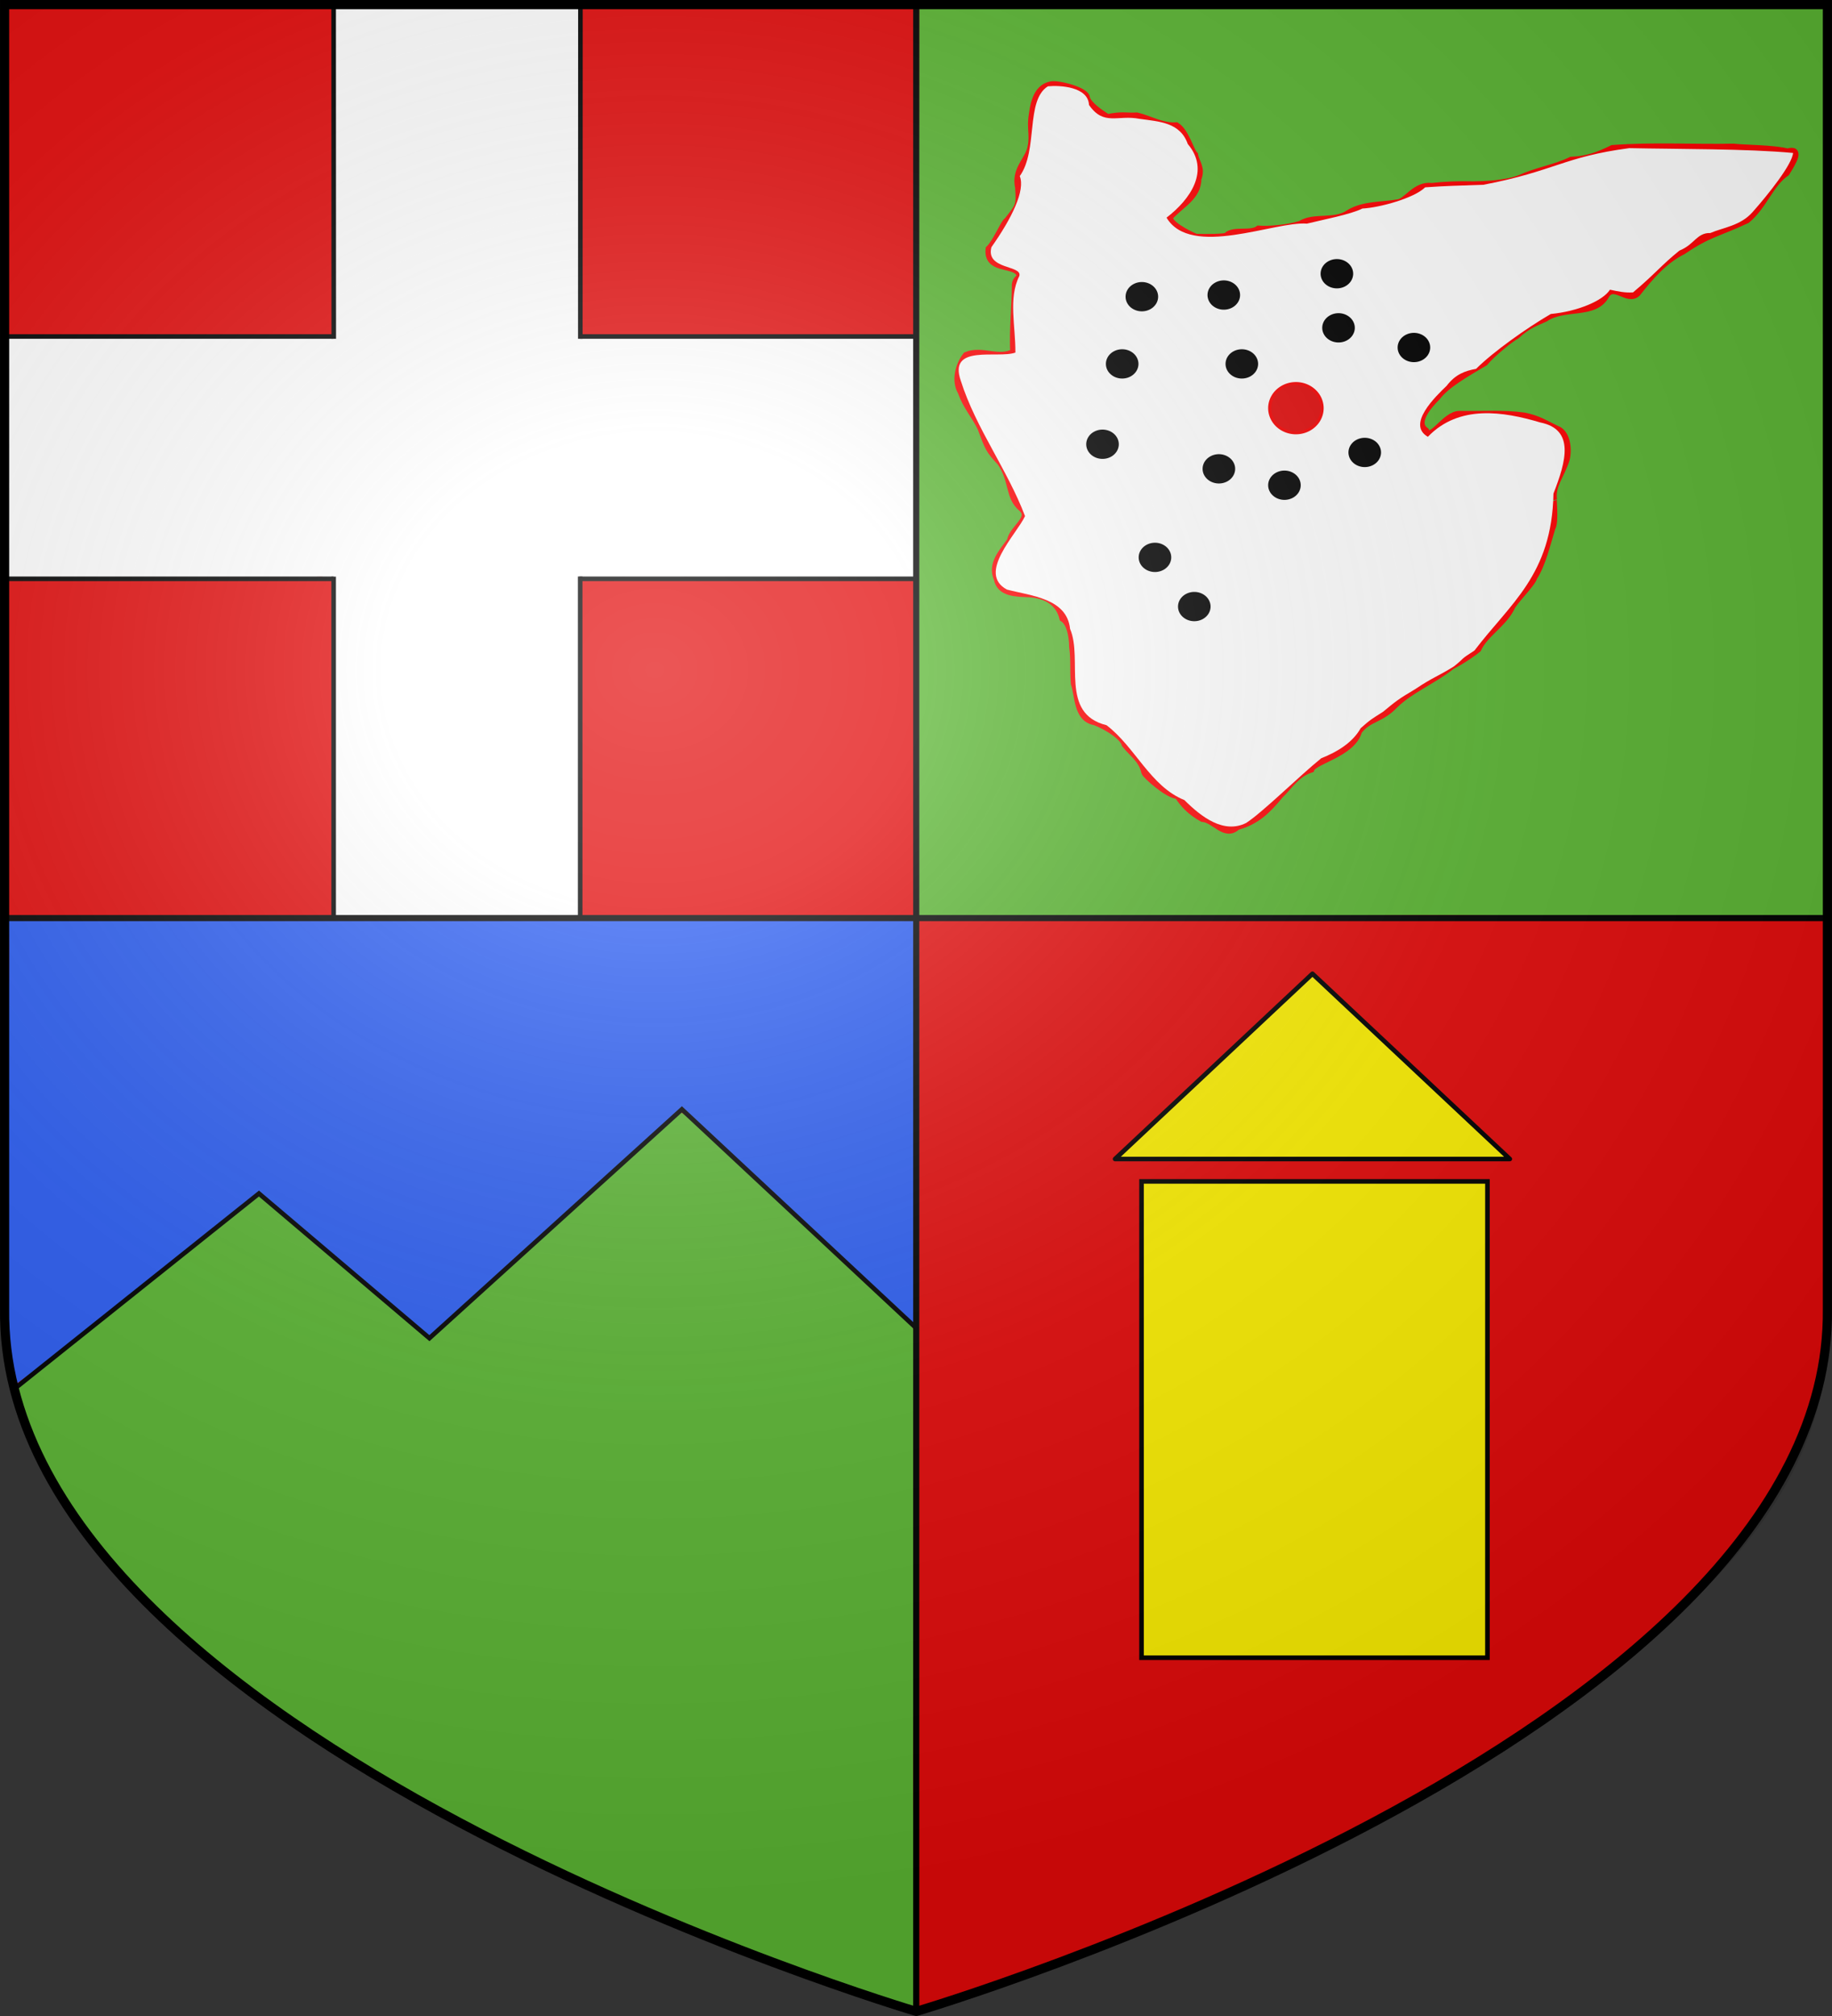 <?xml version="1.0" encoding="UTF-8" standalone="no"?>
<svg
   xmlns:dc="http://purl.org/dc/elements/1.1/"
   xmlns:cc="http://creativecommons.org/ns#"
   xmlns:rdf="http://www.w3.org/1999/02/22-rdf-syntax-ns#"
   xmlns:svg="http://www.w3.org/2000/svg"
   xmlns="http://www.w3.org/2000/svg"
   xmlns:xlink="http://www.w3.org/1999/xlink"
   xmlns:sodipodi="http://sodipodi.sourceforge.net/DTD/sodipodi-0.dtd"
   xmlns:inkscape="http://www.inkscape.org/namespaces/inkscape"
   height="660"
   width="600"
   version="1.0"
   id="svg2"
   sodipodi:version="0.32"
   inkscape:version="0.47 r22583"
   sodipodi:docname="Blason_Vide_18 ème_3D.svg"
   inkscape:output_extension="org.inkscape.output.svg.inkscape"
   sodipodi:modified="true"
   style="display:inline">
  <rect width="100%" height="100%" fill="#333333" stroke="none"/>
  <sodipodi:namedview
     inkscape:window-height="965"
     inkscape:window-width="1280"
     inkscape:pageshadow="2"
     inkscape:pageopacity="0.0"
     guidetolerance="10.0"
     gridtolerance="10.0"
     objecttolerance="10.0"
     borderopacity="1.0"
     bordercolor="#666666"
     pagecolor="#ffffff"
     id="base"
     showgrid="false"
     height="660px"
     inkscape:zoom="1"
     inkscape:cx="554.55125"
     inkscape:cy="348.2446"
     inkscape:window-x="-4"
     inkscape:window-y="-4"
     inkscape:current-layer="layer2"
     showborder="false"
     inkscape:showpageshadow="false"
     inkscape:window-maximized="1" />
  <defs
     id="defs6">
    <linearGradient
       id="linearGradient2893">
      <stop
         style="stop-color:white;stop-opacity:0.314;"
         offset="0"
         id="stop2895" />
      <stop
         id="stop2897"
         offset="0.19"
         style="stop-color:white;stop-opacity:0.251;" />
      <stop
         style="stop-color:#6b6b6b;stop-opacity:0.125;"
         offset="0.6"
         id="stop2901" />
      <stop
         style="stop-color:black;stop-opacity:0.125;"
         offset="1"
         id="stop2899" />
    </linearGradient>
    <radialGradient
       inkscape:collect="always"
       xlink:href="#linearGradient2893"
       id="radialGradient11919"
       gradientUnits="userSpaceOnUse"
       gradientTransform="matrix(1.551,0,0,1.35,-227.894,-51.264)"
       cx="285.186"
       cy="200.448"
       fx="285.186"
       fy="200.448"
       r="300" />
  </defs>
  <g
     inkscape:groupmode="layer"
     id="layer1"
     inkscape:label="Fond écu"
     style="display:inline"
     sodipodi:insensitive="true">
    <path
       id="path3664"
       style="fill:#e20909;fill-opacity:1;stroke:none;display:inline"
       d="M 300.083,659 C 300.083,659 600.558,570.303 598.994,428.723 L 598.994,1 1.006,1 1.006,428.723 C -0.555,570.153 300.083,659 300.083,659 z"
       sodipodi:nodetypes="cccccc" />
    <path
       style="color:#000000;fill:#2b5df2;fill-opacity:1;fill-rule:nonzero;stroke:none;stroke-width:1;marker:none;visibility:visible;display:inline;overflow:visible;enable-background:accumulate"
       d="M 2.863,301.335 C 3.555,350.741 -0.81,404.199 4.141,453.945 38.454,429.136 71.495,401.104 84.98,390.651 103.009,406.041 122.691,422.874 140.294,437.523 157.445,423.04 165.588,413.834 178.187,403.574 193.555,389.671 208.118,376.701 223.32,362.617 248.066,385.266 274.252,412.306 299.727,434.088 298.526,389.802 300.645,345.334 299.914,300.966 201.382,300.966 101.765,300.966 3.232,300.966 L 2.863,301.335 z"
       id="path3662"
       sodipodi:nodetypes="cccccccccc" />
    <path
       style="color:#000000;fill:#5ab532;fill-opacity:1;fill-rule:nonzero;stroke:none;stroke-width:1;marker:none;visibility:visible;display:inline;overflow:visible;enable-background:accumulate"
       d="M 181.789,401.509 C 167.637,413.359 168.636,412.696 140.358,437.851 121.797,422.4 103.346,406.822 85.207,390.875 60.268,410.97 29.616,434.603 4.944,454.865 8.863,474.541 20.339,491.904 32.367,507.66 73.549,556.348 131.354,588.526 188.214,615.511 223.539,631.429 262.213,647.419 299.211,658.713 299.285,636.265 300.247,613.032 299.144,591.598 298.832,539.829 301.436,488 299.516,436.268 297.486,429.003 288.418,423.881 282.325,418.948 270.763,405.509 256.556,394.308 242.928,382.178 236.635,374.775 231.215,369.583 223.073,364.164 209.312,376.613 195.55,389.061 181.789,401.509 z"
       id="path3660"
       sodipodi:nodetypes="ccccccccccccc" />
    <path
       style="color:#000000;fill:#ffffff;fill-opacity:1;fill-rule:nonzero;stroke:none;stroke-width:1;marker:none;visibility:visible;display:inline;overflow:visible;enable-background:accumulate"
       d="M 109.524,1.606 C 109.524,37.335 108.994,74.477 108.994,110.206 73.597,110.206 37.317,110.029 1.92,110.029 1.049,135.738 2.503,163.178 2.254,189.144 31.936,189.309 63.525,189.268 93.642,189.165 98.354,190.469 108.311,186.529 109.701,191.156 109.701,227.217 109.347,264.161 109.347,300.222 135.389,301.093 163.69,300.169 189.989,300.419 190.861,270.56 189.406,240.031 189.656,209.914 189.656,203.233 189.832,196.376 189.832,189.695 226.557,189.695 262.575,189.165 299.3,189.165 300.172,163.466 299.778,136.037 300.027,110.08 269.587,110.117 238.3,109.816 207.426,110.319 201.82,109.63 193.573,111.583 189.619,109.242 189.46,74.011 190.344,37.367 190.155,2.136 164.124,1.265 136.186,2.366 109.898,2.116 L 109.524,1.606 z"
       id="path3656"
       sodipodi:nodetypes="ccccccccccccccccc" />
    <path
       style="color:#000000;fill:#5ab532;fill-opacity:1;fill-rule:nonzero;stroke:none;stroke-width:1;marker:none;visibility:visible;display:inline;overflow:visible;enable-background:accumulate"
       d="M 301.046,2.872 C 301.046,101.662 299.825,201.063 299.825,299.853 352.514,300.75 407.318,300.185 460.069,299.627 505.644,299.37 553.274,301.361 598.584,300.464 598.584,201.674 597.77,100.848 597.77,2.058 545.081,1.161 490.887,2.744 437.933,2.488 392.359,2.744 346.355,1.976 301.046,2.872 z"
       id="path3637"
       sodipodi:nodetypes="ccccccc" />
    <path
       style="fill:none;stroke:#000000;stroke-width:2;stroke-linecap:butt;stroke-linejoin:miter;stroke-miterlimit:4;stroke-opacity:1;stroke-dasharray:none"
       d="M 300.076,1.152 300.076,658.021"
       id="path2859"
       sodipodi:nodetypes="cc" />
    <path
       style="fill:none;stroke:#000000;stroke-width:2;stroke-linecap:butt;stroke-linejoin:miter;stroke-miterlimit:4;stroke-opacity:1;stroke-dasharray:none"
       d="M 599.145,300.563 1.797,300.563"
       id="path3633"
       sodipodi:nodetypes="cc" />
    <g
       id="g3650">
      <path
         id="path3641"
         d="M 109.27,188.78 109.27,300.258 M 109.27,1.388 109.308,110.909"
         style="fill:none;stroke:#000000;stroke-width:1.5;stroke-linecap:butt;stroke-linejoin:miter;stroke-miterlimit:4;stroke-opacity:1;stroke-dasharray:none"
         sodipodi:nodetypes="cccc" />
      <path
         id="path3643"
         d="M 190.016,188.741 190.016,300.335 M 190.099,1.388 190.061,110.909"
         style="fill:none;stroke:#000000;stroke-width:1.5;stroke-linecap:butt;stroke-linejoin:miter;stroke-miterlimit:4;stroke-opacity:1;stroke-dasharray:none"
         sodipodi:nodetypes="cccc" />
      <path
         id="path3645"
         d="M 189.981,110.159 299.369,110.159 M 0.998,110.159 109.11,110.159"
         style="fill:none;stroke:#000000;stroke-width:1.5;stroke-linecap:butt;stroke-linejoin:miter;stroke-miterlimit:4;stroke-opacity:1;stroke-dasharray:none"
         sodipodi:nodetypes="cccc" />
      <path
         sodipodi:nodetypes="ccccc"
         id="path3647"
         d="M 189.75,189.492 299.868,189.492 299.369,189.492 M 0.499,189.492 109.264,189.492"
         style="fill:none;stroke:#000000;stroke-width:1.5;stroke-linecap:butt;stroke-linejoin:miter;stroke-miterlimit:4;stroke-opacity:1;stroke-dasharray:none" />
    </g>
    <path
       style="fill:none;stroke:#000000;stroke-width:1.5;stroke-linecap:butt;stroke-linejoin:miter;stroke-miterlimit:4;stroke-opacity:1;stroke-dasharray:none"
       d="M 4.24,455.053 84.806,390.742 140.636,438.092 223.322,363.18 299.74,434.479"
       id="path3658"
       sodipodi:nodetypes="ccccc" />
  </g>
  <g
     inkscape:groupmode="layer"
     id="layer2"
     inkscape:label="Meubles"
     style="display:inline"
     sodipodi:insensitive="true">
    <g
       id="g3851"
       transform="translate(8.961,-3.016)">
      <path
         id="path3665"
         d="M 363.397,41.099 C 359.427,41.29 358.798,40.611 353.735,41.635 351.136,39.98 347.599,37.598 346.757,35.194 347.02,32.847 337.522,30.401 335.283,30.9 330.24,31.883 329.561,37.945 329.043,42.038 328.704,45.57 329.753,48.349 328.506,52.371 327.238,56.029 323.53,58.971 324.749,64.381 325.201,70.605 324.799,70.59 320.991,75.452 320.211,75.49 317.438,82.322 315.087,84.577 314.383,91.29 322.415,89.21 324.749,92.092 334.498,92.952 323.443,91.595 323.675,96.588 323.631,103.891 322.799,110.899 323.139,118.394 318.243,121.211 312.685,117.334 307.572,119.468 304.956,122.799 303.911,127.878 305.962,131.277 307.675,136.155 310.326,138.785 312.403,143.086 314.983,149.923 314.943,150.116 318.844,154.358 322.962,160.285 321.365,165.707 325.793,169.358 329.527,172.88 322.668,176.05 322.065,180.123 319.333,183.93 315.644,187.732 317.771,192.469 318.64,197.289 324.125,197.09 328.037,197.3 333.934,197.645 337.99,200.305 339.242,205.352 341.487,206.778 342.403,210.85 342.462,214.879 343.051,219.248 342.621,222.09 342.999,226.823 344.358,230.82 343.881,237.681 349.034,239.067 350.972,239.37 358.853,243.48 359.639,246.683 362.073,249.762 365.1,251.494 366.08,255.808 366.379,256.809 373.866,263.46 376.816,263.323 378.689,266.16 380.835,268.584 384.868,270.838 388.974,271.163 392.241,277.172 396.14,273.522 402.489,271.772 406.033,268.257 410.081,263.338 413.472,260.058 415.446,256.384 420.295,254.735 421.272,251.953 433.896,249.602 435.861,242.389 439.042,238.005 443.135,238.585 447.641,233.83 452.86,228.683 460.364,225.764 466.443,220.933 470.366,218.895 473.585,216.545 474.948,215.435 477.307,210.403 483.032,207.379 485.781,202.131 486.492,200.029 492.732,194.118 493.296,191.932 496.022,187.795 497.508,181.27 499.201,175.829 500.455,173.906 499.376,165.286 499.737,166.704 499.021,161.834 502.289,158.63 503.912,153.247 504.768,149.478 503.839,144.608 500.811,143.623 496.933,141.777 494.957,140.305 490.21,139.328 483.368,138.38 476.172,138.938 469.141,138.792 464.377,138.635 459.818,148.13 457.869,144.159 453.944,141.362 458.563,135.935 461.626,132.887 464.722,128.842 470.776,125.423 477.193,121.615 479.802,118.524 485.959,113.61 487.606,112.782 491.601,109.142 493.948,108.585 497.054,107.122 503.311,102.848 513.374,106.364 516.914,99.607 519.582,95.226 524.179,101.87 527.176,98.893 531.367,93.558 536.089,88.078 542.143,85.114 550.606,79.345 553.237,79.515 563.077,74.915 568.588,70.387 570.709,63.071 575.984,59.475 578.135,55.991 580.886,51.526 576.496,52.908 572.026,51.673 562.325,51.731 558.783,51.297 545.598,51.557 532.257,50.754 519.18,51.744 514.456,54.051 510.826,55.375 505.642,55.591 500.321,58.173 494.356,59.01 489.002,61.496 484.301,63.372 476.959,63.607 473.57,63.643 468.72,63.513 464.173,63.685 459.949,64.18 454.666,63.435 451.776,69.347 448.744,69.548 443.678,70.463 437.718,69.979 432.931,72.892 428.23,76.19 421.367,73.739 417.074,76.526 412.778,77.91 406.306,78.379 403.252,78.136 400.605,80.026 395.133,78.183 392.919,80.283 392.835,80.926 385.865,80.898 382.721,80.82 380.22,79.827 372.817,76.074 374.132,73.842 377.729,69.869 383.296,67.327 383.257,61.496 384.684,58.026 382.556,56.181 382.184,53.78 380.82,52.413 379.307,46.285 376.279,44.319 371.372,44.562 367.845,42.195 363.397,41.099 z"
         style="fill:none;stroke:#ff0000;stroke-width:2.5;stroke-linecap:butt;stroke-linejoin:miter;stroke-miterlimit:4;stroke-opacity:1;stroke-dasharray:none" />
      <path
         style="color:#000000;fill:#ffffff;fill-opacity:1;fill-rule:nonzero;stroke:none;stroke-width:1;marker:none;visibility:visible;display:inline;overflow:visible;enable-background:accumulate"
         d="M 334.237,31.272 C 326.836,35.905 331.113,52.142 325.023,60.671 326.894,65.34 322.432,74.457 315.747,83.927 313.766,91.397 326.031,89.751 324.865,93.41 321.233,100.637 323.657,109.659 323.591,118.444 317.858,120.538 301.383,115.506 305.741,127.752 310.689,143.308 321.003,156.787 326.746,171.982 323.969,178.003 310.883,190.699 320.832,196.034 328.736,198.101 340.47,198.882 341.496,208.898 345.828,218.968 337.952,236.625 353.431,240.432 362.868,247.59 367.776,260.445 378.939,264.946 384.535,270.525 391.843,276.091 399.162,272.439 404.773,268.792 416.401,257.201 423.754,251.256 429.171,249.127 434.107,246.016 436.672,241.421 440.073,238.387 440.317,238.407 443.996,236.045 448.042,232.72 448.876,231.964 454.569,228.607 460.468,224.647 461.603,224.676 467.215,221.18 471.448,217.807 468.591,219.437 473.951,215.978 485.613,200.62 499.329,191.214 499.81,164.61 503.911,154.118 506.92,143.617 495.48,141.32 483.391,137.714 468.904,135.396 458.682,146.013 451.616,141.983 461.234,132.781 464.824,129.332 467.689,125.58 470.792,124.428 474.469,123.773 480.141,118.143 490.947,110.453 498.932,105.813 507.67,104.984 516.026,101.502 518.314,97.857 521.246,98.468 523.127,98.9 525.874,98.741 533.205,92.59 535.075,89.888 541.077,85.052 546.128,83.026 546.69,79.177 551.177,79.31 555.255,77.518 560.978,76.988 564.958,72.525 570.245,66.596 578.066,56.718 578.277,53.089 563.071,51.677 540.836,51.853 524.66,51.515 503.204,54.335 500.252,59.031 476.898,63.503 467.505,63.85 465.522,63.815 457.796,64.344 454.18,67.888 442.971,70.984 437.23,71.291 433.335,73.241 424.255,74.941 419.073,76.232 408.602,75.366 381.059,87.63 373.09,74.273 381.036,68.173 387.369,58.806 380.055,50.171 377.563,43.085 370.84,42.839 364.215,41.917 357.118,40.525 352.508,44.375 347.697,37.363 347.405,31.421 338.296,30.881 334.237,31.272 z"
         id="path3831"
         sodipodi:nodetypes="ccccccccccccccccccccccccccccsccccccccccc" />
      <g
         id="g3800"
         style="display:inline">
        <path
           sodipodi:type="arc"
           style="color:#000000;fill:#000000;stroke:#000000;stroke-width:1px;stroke-linecap:butt;stroke-linejoin:miter;stroke-miterlimit:4;stroke-opacity:1;stroke-dasharray:none;stroke-dashoffset:0;marker:none;visibility:visible;display:inline;overflow:visible;enable-background:accumulate"
           id="path3667"
           sodipodi:cx="415.46381"
           sodipodi:cy="183.34386"
           sodipodi:rx="4.8309746"
           sodipodi:ry="4.2941995"
           d="M 420.295,183.344 A 4.831,4.294 0 1 1 410.633,183.344 4.831,4.294 0 1 1 420.295,183.344 z"
           transform="translate(22.545,-32.206)" />
        <path
           transform="translate(-25.228,-26.839)"
           sodipodi:type="arc"
           style="color:#000000;fill:#000000;stroke:#000000;stroke-width:1px;stroke-linecap:butt;stroke-linejoin:miter;stroke-miterlimit:4;stroke-opacity:1;stroke-dasharray:none;stroke-dashoffset:0;marker:none;visibility:visible;display:inline;overflow:visible;enable-background:accumulate"
           id="path3667-1"
           sodipodi:cx="415.46381"
           sodipodi:cy="183.34386"
           sodipodi:rx="4.8309746"
           sodipodi:ry="4.2941995"
           d="M 420.295,183.344 A 4.831,4.294 0 1 1 410.633,183.344 4.831,4.294 0 1 1 420.295,183.344 z" />
        <path
           transform="translate(-3.757,-21.471)"
           sodipodi:type="arc"
           style="color:#000000;fill:#000000;stroke:#000000;stroke-width:1px;stroke-linecap:butt;stroke-linejoin:miter;stroke-miterlimit:4;stroke-opacity:1;stroke-dasharray:none;stroke-dashoffset:0;marker:none;visibility:visible;display:inline;overflow:visible;enable-background:accumulate"
           id="path3667-4"
           sodipodi:cx="415.46381"
           sodipodi:cy="183.34386"
           sodipodi:rx="4.8309746"
           sodipodi:ry="4.2941995"
           d="M 420.295,183.344 A 4.831,4.294 0 1 1 410.633,183.344 4.831,4.294 0 1 1 420.295,183.344 z" />
        <path
           transform="translate(-33.28,18.25)"
           sodipodi:type="arc"
           style="color:#000000;fill:#000000;stroke:#000000;stroke-width:1px;stroke-linecap:butt;stroke-linejoin:miter;stroke-miterlimit:4;stroke-opacity:1;stroke-dasharray:none;stroke-dashoffset:0;marker:none;visibility:visible;display:inline;overflow:visible;enable-background:accumulate"
           id="path3667-9"
           sodipodi:cx="415.46381"
           sodipodi:cy="183.34386"
           sodipodi:rx="4.8309746"
           sodipodi:ry="4.2941995"
           d="M 420.295,183.344 A 4.831,4.294 0 1 1 410.633,183.344 4.831,4.294 0 1 1 420.295,183.344 z" />
        <path
           transform="translate(-56.898,-61.192)"
           sodipodi:type="arc"
           style="color:#000000;fill:#000000;stroke:#000000;stroke-width:1px;stroke-linecap:butt;stroke-linejoin:miter;stroke-miterlimit:4;stroke-opacity:1;stroke-dasharray:none;stroke-dashoffset:0;marker:none;visibility:visible;display:inline;overflow:visible;enable-background:accumulate"
           id="path3667-8"
           sodipodi:cx="415.46381"
           sodipodi:cy="183.34386"
           sodipodi:rx="4.8309746"
           sodipodi:ry="4.2941995"
           d="M 420.295,183.344 A 4.831,4.294 0 1 1 410.633,183.344 4.831,4.294 0 1 1 420.295,183.344 z" />
        <path
           transform="translate(-50.457,-83.2)"
           sodipodi:type="arc"
           style="color:#000000;fill:#000000;stroke:#000000;stroke-width:1px;stroke-linecap:butt;stroke-linejoin:miter;stroke-miterlimit:4;stroke-opacity:1;stroke-dasharray:none;stroke-dashoffset:0;marker:none;visibility:visible;display:inline;overflow:visible;enable-background:accumulate"
           id="path3667-2"
           sodipodi:cx="415.46381"
           sodipodi:cy="183.34386"
           sodipodi:rx="4.8309746"
           sodipodi:ry="4.2941995"
           d="M 420.295,183.344 A 4.831,4.294 0 1 1 410.633,183.344 4.831,4.294 0 1 1 420.295,183.344 z" />
        <path
           transform="translate(38.648,-66.56)"
           sodipodi:type="arc"
           style="color:#000000;fill:#000000;stroke:#000000;stroke-width:1px;stroke-linecap:butt;stroke-linejoin:miter;stroke-miterlimit:4;stroke-opacity:1;stroke-dasharray:none;stroke-dashoffset:0;marker:none;visibility:visible;display:inline;overflow:visible;enable-background:accumulate"
           id="path3667-5"
           sodipodi:cx="415.46381"
           sodipodi:cy="183.34386"
           sodipodi:rx="4.8309746"
           sodipodi:ry="4.2941995"
           d="M 420.295,183.344 A 4.831,4.294 0 1 1 410.633,183.344 4.831,4.294 0 1 1 420.295,183.344 z" />
        <path
           transform="translate(13.956,-73.001)"
           sodipodi:type="arc"
           style="color:#000000;fill:#000000;stroke:#000000;stroke-width:1px;stroke-linecap:butt;stroke-linejoin:miter;stroke-miterlimit:4;stroke-opacity:1;stroke-dasharray:none;stroke-dashoffset:0;marker:none;visibility:visible;display:inline;overflow:visible;enable-background:accumulate"
           id="path3667-7"
           sodipodi:cx="415.46381"
           sodipodi:cy="183.34386"
           sodipodi:rx="4.8309746"
           sodipodi:ry="4.2941995"
           d="M 420.295,183.344 A 4.831,4.294 0 1 1 410.633,183.344 4.831,4.294 0 1 1 420.295,183.344 z" />
        <path
           transform="translate(13.419,-90.715)"
           sodipodi:type="arc"
           style="color:#000000;fill:#000000;stroke:#000000;stroke-width:1px;stroke-linecap:butt;stroke-linejoin:miter;stroke-miterlimit:4;stroke-opacity:1;stroke-dasharray:none;stroke-dashoffset:0;marker:none;visibility:visible;display:inline;overflow:visible;enable-background:accumulate"
           id="path3667-52"
           sodipodi:cx="415.46381"
           sodipodi:cy="183.34386"
           sodipodi:rx="4.8309746"
           sodipodi:ry="4.2941995"
           d="M 420.295,183.344 A 4.831,4.294 0 1 1 410.633,183.344 4.831,4.294 0 1 1 420.295,183.344 z" />
        <path
           transform="translate(-46.163,2.147)"
           sodipodi:type="arc"
           style="color:#000000;fill:#000000;stroke:#000000;stroke-width:1px;stroke-linecap:butt;stroke-linejoin:miter;stroke-miterlimit:4;stroke-opacity:1;stroke-dasharray:none;stroke-dashoffset:0;marker:none;visibility:visible;display:inline;overflow:visible;enable-background:accumulate"
           id="path3667-14"
           sodipodi:cx="415.46381"
           sodipodi:cy="183.34386"
           sodipodi:rx="4.8309746"
           sodipodi:ry="4.2941995"
           d="M 420.295,183.344 A 4.831,4.294 0 1 1 410.633,183.344 4.831,4.294 0 1 1 420.295,183.344 z" />
        <path
           transform="translate(-63.339,-34.89)"
           sodipodi:type="arc"
           style="color:#000000;fill:#000000;stroke:#000000;stroke-width:1px;stroke-linecap:butt;stroke-linejoin:miter;stroke-miterlimit:4;stroke-opacity:1;stroke-dasharray:none;stroke-dashoffset:0;marker:none;visibility:visible;display:inline;overflow:visible;enable-background:accumulate"
           id="path3667-3"
           sodipodi:cx="415.46381"
           sodipodi:cy="183.34386"
           sodipodi:rx="4.8309746"
           sodipodi:ry="4.2941995"
           d="M 420.295,183.344 A 4.831,4.294 0 1 1 410.633,183.344 4.831,4.294 0 1 1 420.295,183.344 z" />
        <path
           transform="translate(-17.714,-61.192)"
           sodipodi:type="arc"
           style="color:#000000;fill:#000000;stroke:#000000;stroke-width:1px;stroke-linecap:butt;stroke-linejoin:miter;stroke-miterlimit:4;stroke-opacity:1;stroke-dasharray:none;stroke-dashoffset:0;marker:none;visibility:visible;display:inline;overflow:visible;enable-background:accumulate"
           id="path3667-16"
           sodipodi:cx="415.46381"
           sodipodi:cy="183.34386"
           sodipodi:rx="4.8309746"
           sodipodi:ry="4.2941995"
           d="M 420.295,183.344 A 4.831,4.294 0 1 1 410.633,183.344 4.831,4.294 0 1 1 420.295,183.344 z" />
        <path
           transform="translate(-23.618,-83.737)"
           sodipodi:type="arc"
           style="color:#000000;fill:#000000;stroke:#000000;stroke-width:1px;stroke-linecap:butt;stroke-linejoin:miter;stroke-miterlimit:4;stroke-opacity:1;stroke-dasharray:none;stroke-dashoffset:0;marker:none;visibility:visible;display:inline;overflow:visible;enable-background:accumulate"
           id="path3667-76"
           sodipodi:cx="415.46381"
           sodipodi:cy="183.34386"
           sodipodi:rx="4.8309746"
           sodipodi:ry="4.2941995"
           d="M 420.295,183.344 A 4.831,4.294 0 1 1 410.633,183.344 4.831,4.294 0 1 1 420.295,183.344 z" />
        <path
           transform="translate(-3.873502e-6,-46.699)"
           sodipodi:type="arc"
           style="color:#000000;fill:#e20909;stroke:#f80000;stroke-width:1px;stroke-linecap:butt;stroke-linejoin:miter;stroke-miterlimit:4;stroke-opacity:1;stroke-dasharray:none;stroke-dashoffset:0;marker:none;visibility:visible;display:inline;overflow:visible;enable-background:accumulate"
           id="path3667-92"
           sodipodi:cx="415.46381"
           sodipodi:cy="183.34386"
           sodipodi:rx="8.5883989"
           sodipodi:ry="8.0516243"
           d="M 424.052,183.344 A 8.588,8.052 0 1 1 406.875,183.344 8.588,8.052 0 1 1 424.052,183.344 z" />
      </g>
    </g>
    <rect
       style="color:#000000;fill:#fcef00;fill-opacity:1;stroke:#000000;stroke-width:1.5;stroke-linecap:butt;stroke-linejoin:miter;stroke-miterlimit:4;stroke-opacity:1;stroke-dasharray:none;stroke-dashoffset:0;marker:none;visibility:visible;display:inline;overflow:visible;enable-background:accumulate"
       id="rect2874"
       width="113.291"
       height="155.942"
       x="373.861"
       y="386.769" />
    <path
       style="fill:#fcef00;fill-opacity:1;stroke:#000000;stroke-width:1.5;stroke-linecap:round;stroke-linejoin:round;stroke-miterlimit:4;stroke-opacity:1;stroke-dasharray:none"
       d="M 365.197,379.438 494.482,379.438 429.84,318.794 365.197,379.438 z"
       id="path3650"
       sodipodi:nodetypes="cccc" />
  </g>
  <g
     inkscape:groupmode="layer"
     id="layer3"
     inkscape:label="Reflet final"
     style="display:inline"
     sodipodi:insensitive="true">
    <path
       id="path2875"
       style="fill:url(#radialGradient11919);fill-opacity:1;fill-rule:evenodd;stroke:none"
       d="M 1,1 1.07,433.756 C 1.024,494.173 63.482,541.301 95.37,563.667 127.258,586.032 173.853,609.375 203.257,622.273 232.66,635.17 273.385,649.904 300.091,658.477 330.341,648.869 351.606,641.19 384.461,627.863 417.316,614.537 464.025,593.774 506.581,562.631 549.137,531.488 598.684,494.104 599,433.8 L 598.136,1 1,1 z"
       sodipodi:nodetypes="cczzczzccc" />
  </g>
  <g
     inkscape:groupmode="layer"
     id="layer4"
     inkscape:label="Contour final"
     style="display:inline"
     sodipodi:insensitive="true">
    <path
       sodipodi:nodetypes="cccccc"
       d="M 300.083,658.5 C 300.083,658.5 600.055,569.938 598.494,428.573 L 598.494,1.5 1.506,1.5 1.506,428.573 C -0.052,569.788 300.083,658.5 300.083,658.5 z"
       style="fill:none;stroke:#000000;stroke-width:3;stroke-linecap:square;stroke-linejoin:miter;stroke-miterlimit:4;stroke-opacity:1;stroke-dasharray:none;display:inline"
       id="path2440-1" />
  </g>
</svg>
